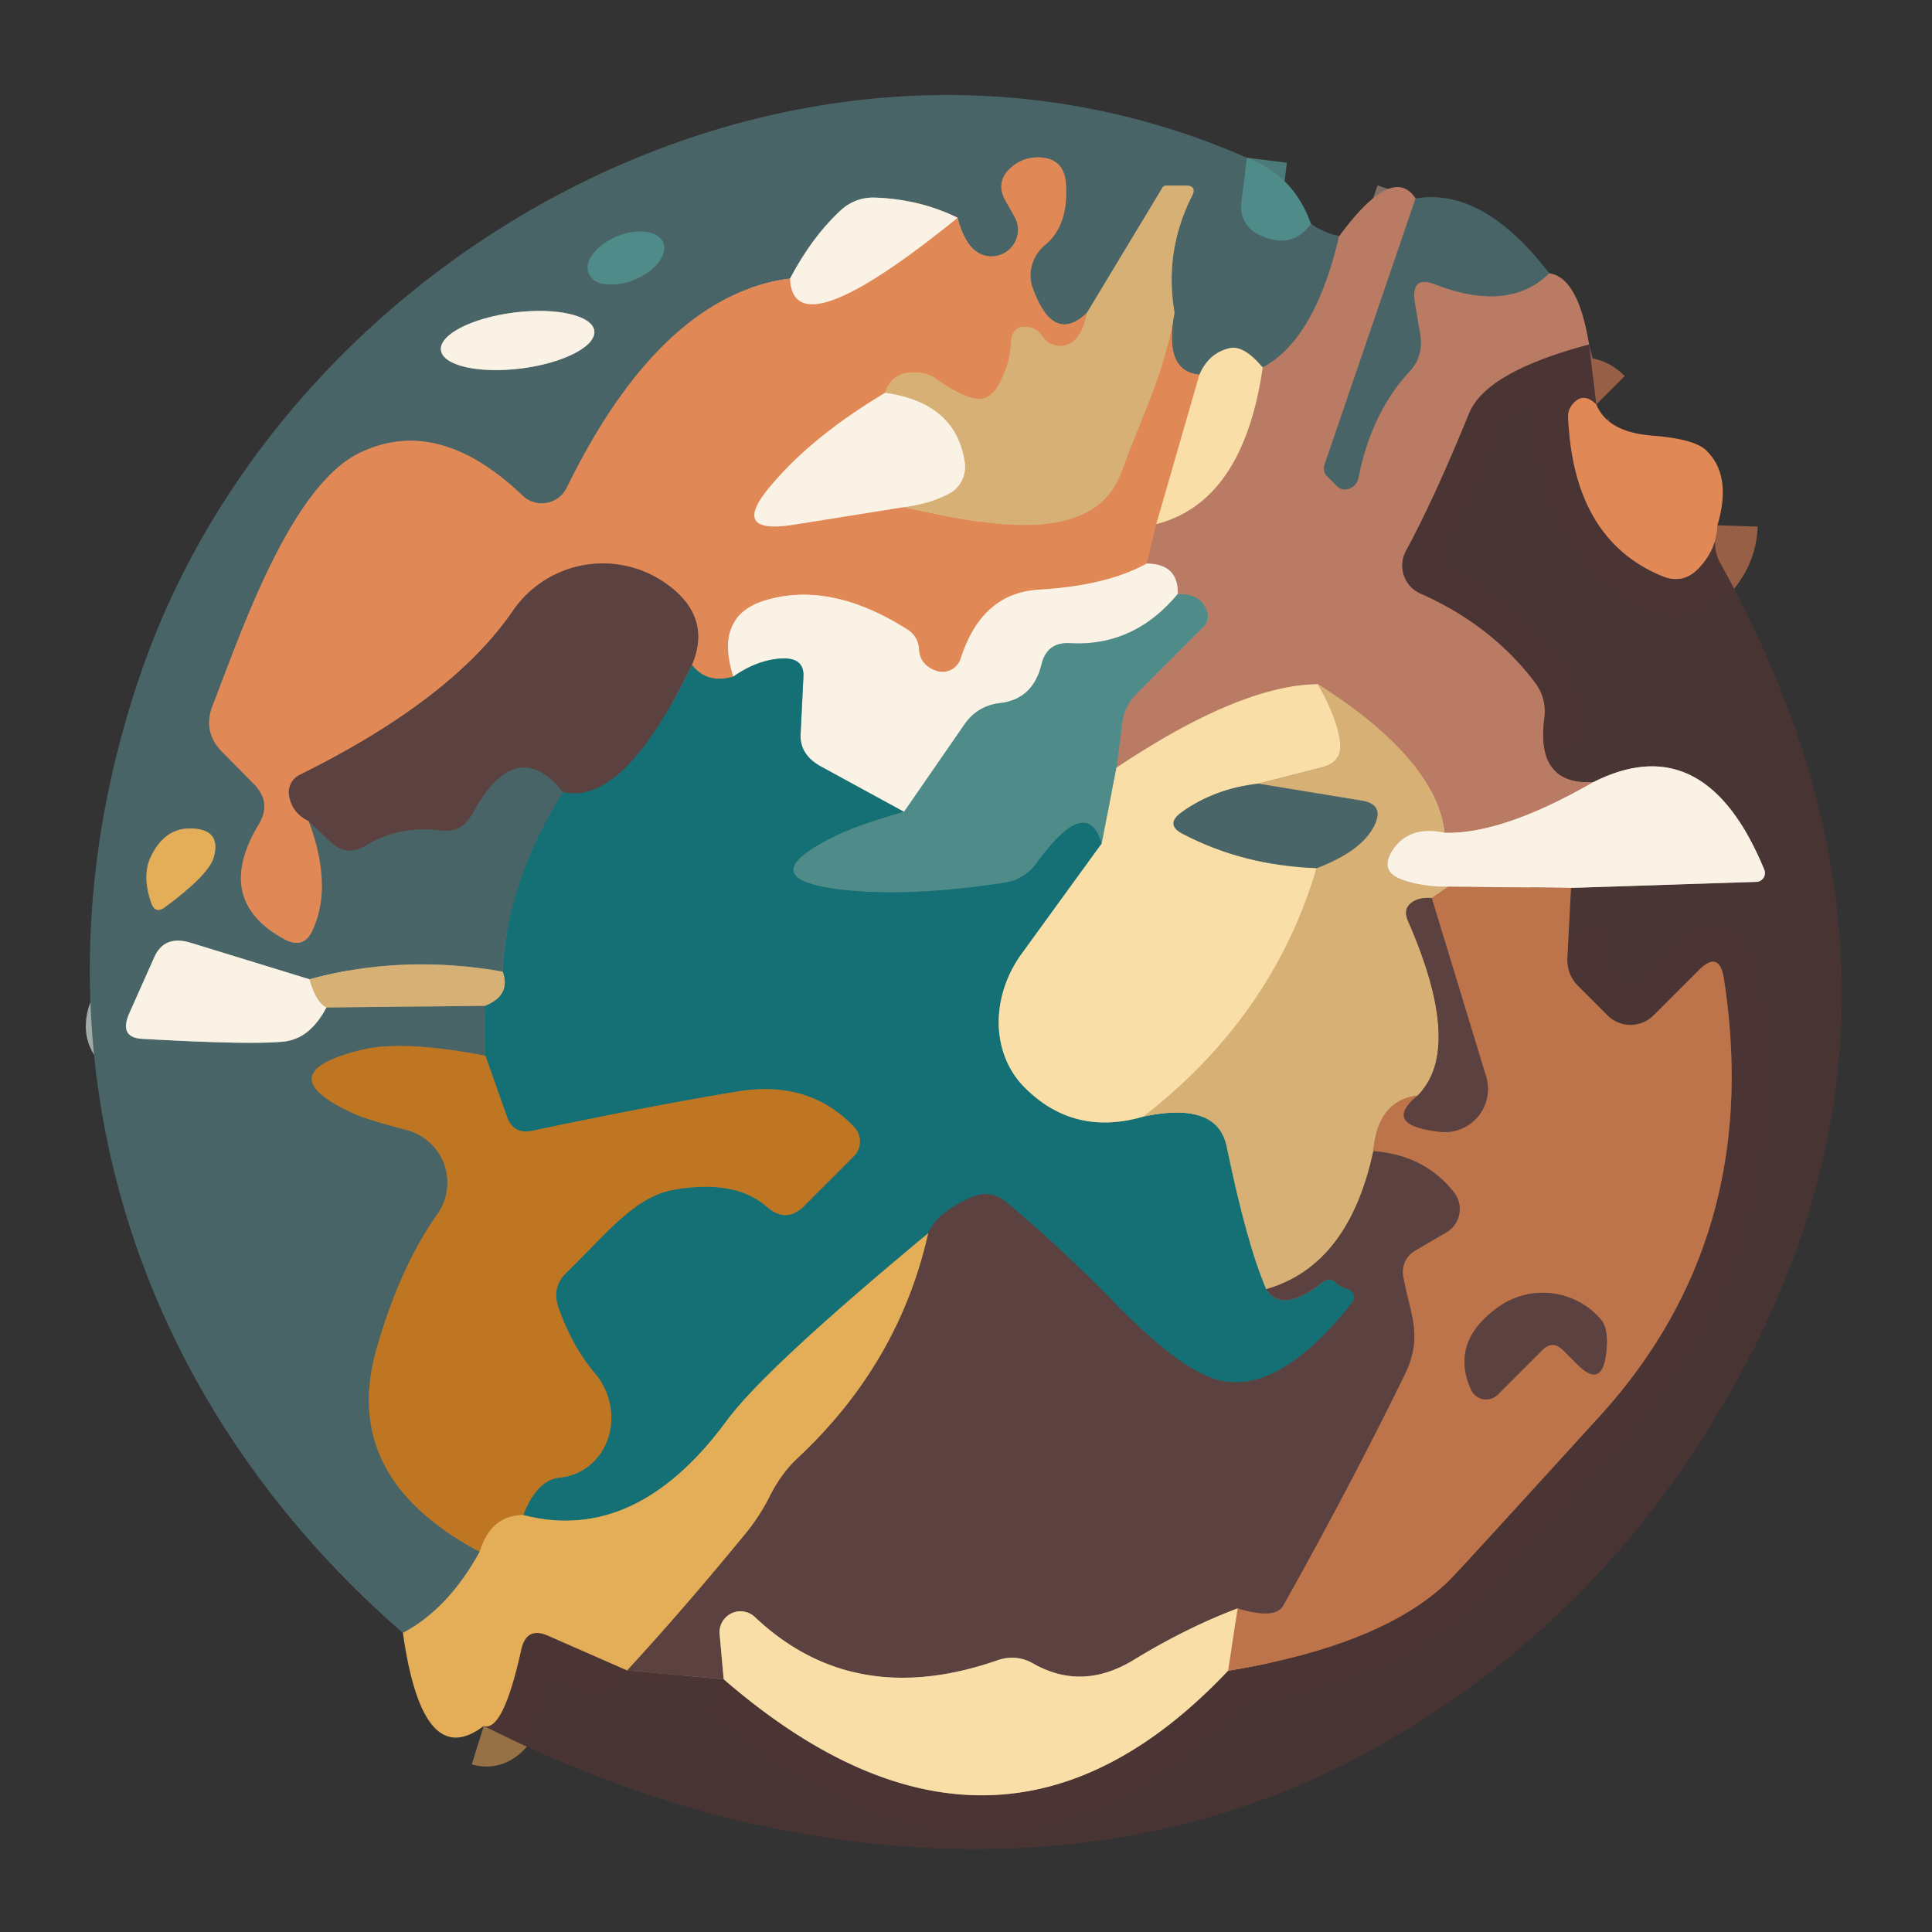 <?xml version="1.0" encoding="UTF-8" standalone="no"?>
<!DOCTYPE svg PUBLIC "-//W3C//DTD SVG 1.1//EN" "http://www.w3.org/Graphics/SVG/1.1/DTD/svg11.dtd">
<svg xmlns="http://www.w3.org/2000/svg" version="1.1" viewBox="0.00 0.00 48.00 48.00">
<rect x="0.00" y="0.00" width="48.00" height="48.00" fill="#333333" stroke="none"/>
<g stroke-width="2.00" fill="none" stroke-linecap="butt">
<path stroke="#4c7979" vector-effect="non-scaling-stroke" d="
  M 30.98 3.92
  L 30.84 5.05
  A 0.76 0.75 -73.0 0 0 31.24 5.81
  Q 32.07 6.24 32.57 5.56"
/>
<path stroke="#817065" vector-effect="non-scaling-stroke" d="
  M 33.27 5.87
  Q 32.67 8.44 31.37 9.13"
/>
<path stroke="#a1a288" vector-effect="non-scaling-stroke" d="
  M 31.37 9.13
  Q 30.90 8.57 30.55 8.65
  Q 30.03 8.77 29.80 9.31"
/>
<path stroke="#95775f" vector-effect="non-scaling-stroke" d="
  M 29.80 9.31
  Q 28.90 9.23 29.18 7.76"
/>
<path stroke="#908b6f" vector-effect="non-scaling-stroke" d="
  M 29.18 7.76
  Q 28.92 6.24 29.62 4.86
  Q 29.74 4.61 29.45 4.61
  L 28.98 4.61
  Q 28.90 4.61 28.87 4.68
  L 27.00 7.78"
/>
<path stroke="#95775f" vector-effect="non-scaling-stroke" d="
  M 27.00 7.78
  Q 26.17 8.56 25.66 7.17
  A 0.98 0.97 -29.9 0 1 25.96 6.09
  Q 26.56 5.60 26.48 4.54
  Q 26.43 3.94 25.83 3.91
  Q 25.45 3.90 25.17 4.12
  Q 24.69 4.50 25.00 5.02
  L 25.21 5.39
  A 0.66 0.66 0.0 0 1 24.17 6.18
  Q 23.92 5.93 23.79 5.41"
/>
<path stroke="#a2aca7" vector-effect="non-scaling-stroke" d="
  M 23.79 5.41
  Q 22.85 4.95 21.75 4.91
  Q 21.24 4.89 20.86 5.25
  Q 20.16 5.91 19.63 6.92"
/>
<path stroke="#95775f" vector-effect="non-scaling-stroke" d="
  M 19.63 6.92
  Q 16.42 7.34 14.08 12.12
  A 0.69 0.69 0.0 0 1 12.99 12.32
  Q 10.88 10.30 8.92 11.26
  C 7.22 12.10 6.01 15.65 5.28 17.54
  Q 5.03 18.19 5.53 18.69
  L 6.30 19.47
  Q 6.76 19.93 6.43 20.48
  Q 5.29 22.38 7.08 23.34
  Q 7.55 23.59 7.77 23.10
  Q 8.27 22.00 7.67 20.40"
/>
<path stroke="#525353" vector-effect="non-scaling-stroke" d="
  M 7.67 20.40
  L 8.21 20.91
  Q 8.60 21.29 9.08 21.01
  Q 9.92 20.50 10.94 20.63
  Q 11.46 20.70 11.72 20.24
  Q 12.82 18.22 13.99 19.68"
/>
<path stroke="#2e6b6e" vector-effect="non-scaling-stroke" d="
  M 13.99 19.68
  Q 12.59 21.92 12.49 24.14"
/>
<path stroke="#908b6f" vector-effect="non-scaling-stroke" d="
  M 12.49 24.14
  Q 10.00 23.70 7.69 24.33"
/>
<path stroke="#a2aca7" vector-effect="non-scaling-stroke" d="
  M 7.69 24.33
  L 4.76 23.43
  Q 4.08 23.21 3.83 23.79
  L 3.21 25.18
  Q 2.95 25.78 3.54 25.81
  Q 6.37 25.97 7.11 25.87
  Q 7.71 25.78 8.11 25.03"
/>
<path stroke="#908b6f" vector-effect="non-scaling-stroke" d="
  M 8.11 25.03
  L 12.05 24.99"
/>
<path stroke="#2e6b6e" vector-effect="non-scaling-stroke" d="
  M 12.05 24.99
  L 12.06 26.23"
/>
<path stroke="#846e45" vector-effect="non-scaling-stroke" d="
  M 12.06 26.23
  Q 9.98 25.83 8.96 26.09
  Q 6.59 26.68 8.84 27.69
  Q 9.14 27.82 10.12 28.08
  A 1.35 1.35 0.0 0 1 10.87 30.16
  Q 9.93 31.49 9.35 33.53
  Q 8.45 36.72 11.92 38.55"
/>
<path stroke="#97895f" vector-effect="non-scaling-stroke" d="
  M 11.92 38.55
  Q 11.14 39.97 10.01 40.57"
/>
<path stroke="#38595a" vector-effect="non-scaling-stroke" d="
  M 17.19 16.52
  Q 15.50 20.03 13.99 19.68"
/>
<path stroke="#817065" vector-effect="non-scaling-stroke" d="
  M 35.17 4.93
  L 32.91 11.54
  A 0.29 0.27 -58.6 0 0 32.97 11.83
  L 33.22 12.08
  A 0.34 0.31 -64.2 0 0 33.75 11.87
  Q 34.07 10.25 35.02 9.23
  Q 35.38 8.84 35.28 8.29
  L 35.16 7.57
  Q 35.02 6.81 35.67 7.07
  Q 37.49 7.77 38.49 6.79"
/>
<path stroke="#82584c" vector-effect="non-scaling-stroke" d="
  M 39.48 8.56
  Q 36.92 9.24 36.50 10.27
  Q 35.63 12.40 34.93 13.69
  A 0.76 0.76 0.0 0 0 35.30 14.75
  Q 37.06 15.53 38.14 16.96
  Q 38.43 17.35 38.37 17.84
  Q 38.15 19.52 39.59 19.43"
/>
<path stroke="#dab7a4" vector-effect="non-scaling-stroke" d="
  M 39.59 19.43
  Q 37.33 20.73 35.89 20.69"
/>
<path stroke="#c8966c" vector-effect="non-scaling-stroke" d="
  M 35.89 20.69
  Q 35.68 18.86 32.74 17.00"
/>
<path stroke="#d9ad85" vector-effect="non-scaling-stroke" d="
  M 32.74 17.00
  Q 30.82 17.02 27.74 19.07"
/>
<path stroke="#848476" vector-effect="non-scaling-stroke" d="
  M 27.74 19.07
  L 27.88 17.97
  Q 27.93 17.54 28.24 17.23
  L 29.91 15.56
  A 0.34 0.33 61.3 0 0 30.00 15.25
  Q 29.89 14.75 29.26 14.76"
/>
<path stroke="#dab7a4" vector-effect="non-scaling-stroke" d="
  M 29.26 14.76
  Q 29.28 14.01 28.49 14.00"
/>
<path stroke="#d9ad85" vector-effect="non-scaling-stroke" d="
  M 28.73 13.02
  Q 30.89 12.46 31.37 9.13"
/>
<path stroke="#e8d1ad" vector-effect="non-scaling-stroke" d="
  M 7.69 24.33
  Q 7.85 24.90 8.11 25.03"
/>
<path stroke="#d2923d" vector-effect="non-scaling-stroke" d="
  M 13.00 37.64
  Q 12.19 37.65 11.92 38.55"
/>
<path stroke="#dc9d66" vector-effect="non-scaling-stroke" d="
  M 27.00 7.78
  Q 26.91 8.29 26.64 8.50
  A 0.52 0.52 0.0 0 1 25.91 8.37
  Q 25.77 8.16 25.57 8.13
  Q 25.14 8.06 25.12 8.50
  Q 25.10 9.04 24.80 9.58
  Q 24.53 10.06 24.02 9.85
  Q 23.62 9.69 23.31 9.45
  Q 22.99 9.22 22.59 9.26
  Q 22.14 9.31 21.99 9.76"
/>
<path stroke="#eebe9e" vector-effect="non-scaling-stroke" d="
  M 21.99 9.76
  Q 20.17 10.85 19.15 12.07
  Q 18.12 13.28 19.69 13.04
  L 22.45 12.60"
/>
<path stroke="#dc9d66" vector-effect="non-scaling-stroke" d="
  M 22.45 12.60
  C 24.06 12.93 27.13 13.74 27.86 11.73
  C 28.35 10.38 28.96 9.20 29.18 7.76"
/>
<path stroke="#edb47f" vector-effect="non-scaling-stroke" d="
  M 29.80 9.31
  L 28.73 13.02"
/>
<path stroke="#cd825d" vector-effect="non-scaling-stroke" d="
  M 28.73 13.02
  L 28.49 14.00"
/>
<path stroke="#eebe9e" vector-effect="non-scaling-stroke" d="
  M 28.49 14.00
  Q 27.51 14.55 25.82 14.65
  Q 24.39 14.73 23.87 16.36
  A 0.48 0.47 -71.8 0 1 23.27 16.67
  Q 22.85 16.53 22.83 16.12
  A 0.62 0.58 -76.5 0 0 22.56 15.65
  Q 20.63 14.42 19.00 14.92
  Q 17.74 15.31 18.22 16.81"
/>
<path stroke="#7b7d65" vector-effect="non-scaling-stroke" d="
  M 18.22 16.81
  Q 17.57 17.00 17.19 16.52"
/>
<path stroke="#9e654b" vector-effect="non-scaling-stroke" d="
  M 17.19 16.52
  Q 17.72 15.27 16.46 14.44
  A 2.71 2.71 0.0 0 0 12.74 15.18
  Q 11.23 17.38 7.45 19.25
  A 0.48 0.48 0.0 0 0 7.18 19.74
  Q 7.24 20.19 7.67 20.40"
/>
<path stroke="#eebe9e" vector-effect="non-scaling-stroke" d="
  M 19.63 6.92
  Q 19.70 8.73 23.79 5.41"
/>
<path stroke="#87a88e" vector-effect="non-scaling-stroke" d="
  M 27.37 20.96
  L 25.38 23.70
  A 2.73 2.38 -49.7 0 0 25.43 26.99
  Q 26.66 28.25 28.41 27.74"
/>
<path stroke="#759075" vector-effect="non-scaling-stroke" d="
  M 28.41 27.74
  Q 30.25 27.35 30.48 28.50
  Q 30.98 30.92 31.46 32.03"
/>
<path stroke="#38595a" vector-effect="non-scaling-stroke" d="
  M 31.46 32.03
  Q 31.84 32.65 32.86 31.86
  Q 33.04 31.72 33.20 31.88
  Q 33.29 31.96 33.43 32.01
  Q 33.79 32.12 33.55 32.42
  Q 31.73 34.69 30.24 34.28
  Q 29.30 34.02 27.69 32.37
  Q 26.35 30.99 25.00 29.87
  Q 24.62 29.55 24.15 29.74
  Q 23.29 30.11 23.06 30.64"
/>
<path stroke="#7c8f66" vector-effect="non-scaling-stroke" d="
  M 23.06 30.64
  Q 19.00 34.01 18.06 35.29
  Q 15.80 38.37 13.00 37.64"
/>
<path stroke="#6a734c" vector-effect="non-scaling-stroke" d="
  M 13.00 37.64
  Q 13.34 36.77 13.90 36.71
  A 1.60 1.48 66.0 0 0 14.78 34.12
  Q 14.20 33.43 13.87 32.47
  Q 13.70 31.97 14.09 31.60
  C 15.06 30.66 15.76 29.74 16.73 29.56
  Q 18.27 29.29 19.06 29.99
  Q 19.54 30.40 19.98 29.96
  L 21.21 28.73
  A 0.52 0.52 0.0 0 0 21.22 28.00
  Q 20.10 26.82 18.31 27.12
  Q 16.24 27.46 13.24 28.09
  Q 12.75 28.20 12.59 27.73
  L 12.06 26.23"
/>
<path stroke="#759075" vector-effect="non-scaling-stroke" d="
  M 12.05 24.99
  Q 12.70 24.73 12.49 24.14"
/>
<path stroke="#e8d1ad" vector-effect="non-scaling-stroke" d="
  M 22.45 12.60
  Q 23.09 12.52 23.57 12.27
  A 0.76 0.75 72.8 0 0 23.97 11.50
  Q 23.76 10.01 21.99 9.76"
/>
<path stroke="#dcb398" vector-effect="non-scaling-stroke" d="
  M 39.03 22.06
  L 35.98 22.03"
/>
<path stroke="#965f46" vector-effect="non-scaling-stroke" d="
  M 39.66 10.05
  Q 39.36 9.75 39.11 10.00
  Q 38.95 10.16 38.96 10.36
  Q 39.09 13.40 41.29 14.31
  Q 41.82 14.53 42.21 14.11
  Q 42.65 13.64 42.67 13.05"
/>
<path stroke="#977146" vector-effect="non-scaling-stroke" d="
  M 12.02 42.88
  Q 12.50 43.03 12.95 40.98
  Q 13.08 40.40 13.62 40.64
  L 15.58 41.50"
/>
<path stroke="#533b3a" vector-effect="non-scaling-stroke" d="
  M 15.58 41.50
  L 17.98 41.72"
/>
<path stroke="#a28a6e" vector-effect="non-scaling-stroke" d="
  M 17.98 41.72
  Q 24.76 47.59 30.51 41.51"
/>
<path stroke="#845540" vector-effect="non-scaling-stroke" d="
  M 30.51 41.51
  Q 34.39 40.87 36.02 39.25
  Q 36.17 39.11 39.72 35.21
  Q 43.82 30.73 42.83 24.32
  Q 42.72 23.59 42.20 24.11
  L 41.08 25.23
  A 0.81 0.81 0.0 0 1 39.94 25.23
  L 39.21 24.50
  Q 38.92 24.21 38.94 23.79
  L 39.03 22.06"
/>
<path stroke="#a2948d" vector-effect="non-scaling-stroke" d="
  M 39.03 22.06
  L 43.63 21.91
  A 0.22 0.22 0.0 0 0 43.83 21.60
  Q 42.36 18.04 39.59 19.43"
/>
<path stroke="#e8c88e" vector-effect="non-scaling-stroke" d="
  M 32.74 17.00
  Q 33.22 17.84 33.29 18.42
  Q 33.36 18.93 32.86 19.06
  L 31.26 19.47"
/>
<path stroke="#a1a288" vector-effect="non-scaling-stroke" d="
  M 31.26 19.47
  Q 30.19 19.59 29.37 20.17
  Q 28.92 20.49 29.41 20.73
  Q 30.89 21.50 32.71 21.57"
/>
<path stroke="#e8c88e" vector-effect="non-scaling-stroke" d="
  M 32.71 21.57
  Q 31.62 25.25 28.41 27.74"
/>
<path stroke="#a4b698" vector-effect="non-scaling-stroke" d="
  M 27.74 19.07
  L 27.37 20.96"
/>
<path stroke="#327e7f" vector-effect="non-scaling-stroke" d="
  M 27.37 20.96
  Q 27.00 19.72 25.75 21.45
  A 1.21 1.17 -75.2 0 1 24.96 21.93
  Q 22.61 22.29 20.96 22.11
  Q 18.57 21.84 20.75 20.77
  Q 21.23 20.53 22.46 20.17"
/>
<path stroke="#a5bfb7" vector-effect="non-scaling-stroke" d="
  M 29.26 14.76
  Q 28.17 16.07 26.58 15.98
  Q 26.02 15.95 25.88 16.49
  Q 25.67 17.38 24.83 17.47
  Q 24.28 17.54 23.96 18.00
  L 22.46 20.17"
/>
<path stroke="#87b1ad" vector-effect="non-scaling-stroke" d="
  M 22.46 20.17
  L 20.39 19.04
  Q 19.87 18.75 19.89 18.25
  L 19.96 16.82
  Q 19.99 16.33 19.41 16.36
  Q 18.80 16.40 18.22 16.81"
/>
<path stroke="#e8d1ad" vector-effect="non-scaling-stroke" d="
  M 35.89 20.69
  Q 34.98 20.50 34.58 21.15
  Q 34.28 21.65 34.82 21.85
  Q 35.29 22.03 35.98 22.03"
/>
<path stroke="#ca9260" vector-effect="non-scaling-stroke" d="
  M 35.98 22.03
  L 35.57 22.31"
/>
<path stroke="#99795a" vector-effect="non-scaling-stroke" d="
  M 35.57 22.31
  Q 35.35 22.30 35.21 22.35
  Q 34.81 22.51 34.99 22.90
  Q 36.37 26.06 35.22 27.22"
/>
<path stroke="#ca9260" vector-effect="non-scaling-stroke" d="
  M 35.22 27.22
  Q 34.23 27.34 34.12 28.60"
/>
<path stroke="#99795a" vector-effect="non-scaling-stroke" d="
  M 34.12 28.60
  Q 33.51 31.44 31.46 32.03"
/>
<path stroke="#908b6f" vector-effect="non-scaling-stroke" d="
  M 32.71 21.57
  Q 33.82 21.15 34.14 20.52
  Q 34.41 19.98 33.82 19.89
  L 31.26 19.47"
/>
<path stroke="#aa9073" vector-effect="non-scaling-stroke" d="
  M 30.75 39.96
  Q 29.48 40.44 28.20 41.22
  Q 26.90 42.03 25.67 41.33
  Q 25.25 41.09 24.78 41.25
  Q 21.21 42.49 18.76 40.18
  A 0.52 0.52 0.0 0 0 17.88 40.61
  L 17.98 41.72"
/>
<path stroke="#a0774b" vector-effect="non-scaling-stroke" d="
  M 15.58 41.50
  Q 16.99 39.97 18.53 38.09
  Q 18.89 37.65 19.14 37.14
  Q 19.42 36.60 19.79 36.25
  Q 22.33 33.89 23.06 30.64"
/>
<path stroke="#dcaa79" vector-effect="non-scaling-stroke" d="
  M 30.51 41.51
  L 30.75 39.96"
/>
<path stroke="#8d5b45" vector-effect="non-scaling-stroke" d="
  M 30.75 39.96
  Q 31.68 40.24 31.88 39.89
  Q 33.53 36.95 34.91 34.13
  C 35.37 33.17 35.02 32.63 34.86 31.70
  A 0.61 0.61 0.0 0 1 35.16 31.07
  L 35.93 30.62
  A 0.67 0.67 0.0 0 0 36.12 29.62
  Q 35.40 28.70 34.12 28.60"
/>
<path stroke="#8d5b45" vector-effect="non-scaling-stroke" d="
  M 35.22 27.22
  Q 34.32 27.96 35.78 28.12
  A 1.07 1.07 0.0 0 0 36.92 26.74
  L 35.57 22.31"
/>
<path stroke="#4c7979" vector-effect="non-scaling-stroke" d="
  M 16.474 6.029
  A 1.00 0.58 -22.4 0 0 15.329 5.874
  A 1.00 0.58 -22.4 0 0 14.626 6.791
  A 1.00 0.58 -22.4 0 0 15.771 6.946
  A 1.00 0.58 -22.4 0 0 16.474 6.029"
/>
<path stroke="#a2aca7" vector-effect="non-scaling-stroke" d="
  M 14.765 8.219
  A 1.92 0.70 -7.2 0 0 12.772 7.766
  A 1.92 0.70 -7.2 0 0 10.955 8.701
  A 1.92 0.70 -7.2 0 0 12.948 9.155
  A 1.92 0.70 -7.2 0 0 14.765 8.219"
/>
<path stroke="#97895f" vector-effect="non-scaling-stroke" d="
  M 3.75 22.41
  Q 3.85 22.73 4.11 22.53
  Q 5.18 21.74 5.31 21.30
  Q 5.48 20.69 4.93 20.60
  Q 4.13 20.47 3.74 21.30
  Q 3.53 21.76 3.75 22.41"
/>
<path stroke="#8d5b45" vector-effect="non-scaling-stroke" d="
  M 38.84 33.55
  L 39.19 33.90
  Q 39.79 34.50 39.90 33.65
  Q 39.98 33.04 39.78 32.79
  A 1.90 1.90 0.0 0 0 37.23 32.47
  Q 36.01 33.34 36.55 34.53
  A 0.41 0.41 0.0 0 0 37.21 34.65
  L 38.31 33.55
  Q 38.57 33.28 38.84 33.55"
/>
</g>
<path fill="#496568" fill-opacity="0.996" d="
  M 30.98 3.92
  L 30.84 5.05
  A 0.76 0.75 -73.0 0 0 31.24 5.81
  Q 32.07 6.24 32.57 5.56
  Q 32.87 5.77 33.27 5.87
  Q 32.67 8.44 31.37 9.13
  Q 30.90 8.57 30.55 8.65
  Q 30.03 8.77 29.80 9.31
  Q 28.90 9.23 29.18 7.76
  Q 28.92 6.24 29.62 4.86
  Q 29.74 4.61 29.45 4.61
  L 28.98 4.61
  Q 28.90 4.61 28.87 4.68
  L 27.00 7.78
  Q 26.17 8.56 25.66 7.17
  A 0.98 0.97 -29.9 0 1 25.96 6.09
  Q 26.56 5.60 26.48 4.54
  Q 26.43 3.94 25.83 3.91
  Q 25.45 3.90 25.17 4.12
  Q 24.69 4.50 25.00 5.02
  L 25.21 5.39
  A 0.66 0.66 0.0 0 1 24.17 6.18
  Q 23.92 5.93 23.79 5.41
  Q 22.85 4.95 21.75 4.91
  Q 21.24 4.89 20.86 5.25
  Q 20.16 5.91 19.63 6.92
  Q 16.42 7.34 14.08 12.12
  A 0.69 0.69 0.0 0 1 12.99 12.32
  Q 10.88 10.30 8.92 11.26
  C 7.22 12.10 6.01 15.65 5.28 17.54
  Q 5.03 18.19 5.53 18.69
  L 6.30 19.47
  Q 6.76 19.93 6.43 20.48
  Q 5.29 22.38 7.08 23.34
  Q 7.55 23.59 7.77 23.10
  Q 8.27 22.00 7.67 20.40
  L 8.21 20.91
  Q 8.60 21.29 9.08 21.01
  Q 9.92 20.50 10.94 20.63
  Q 11.46 20.70 11.72 20.24
  Q 12.82 18.22 13.99 19.68
  Q 12.59 21.92 12.49 24.14
  Q 10.00 23.70 7.69 24.33
  L 4.76 23.43
  Q 4.08 23.21 3.83 23.79
  L 3.21 25.18
  Q 2.95 25.78 3.54 25.81
  Q 6.37 25.97 7.11 25.87
  Q 7.71 25.78 8.11 25.03
  L 12.05 24.99
  L 12.06 26.23
  Q 9.98 25.83 8.96 26.09
  Q 6.59 26.68 8.84 27.69
  Q 9.14 27.82 10.12 28.08
  A 1.35 1.35 0.0 0 1 10.87 30.16
  Q 9.93 31.49 9.35 33.53
  Q 8.45 36.72 11.92 38.55
  Q 11.14 39.97 10.01 40.57
  C 3.01 34.49 0.45 25.56 3.50 16.72
  C 7.15 6.11 19.97 -0.92 30.98 3.92
  Z
  M 16.474 6.029
  A 1.00 0.58 -22.4 0 0 15.329 5.874
  A 1.00 0.58 -22.4 0 0 14.626 6.791
  A 1.00 0.58 -22.4 0 0 15.771 6.946
  A 1.00 0.58 -22.4 0 0 16.474 6.029
  Z
  M 14.765 8.219
  A 1.92 0.70 -7.2 0 0 12.772 7.766
  A 1.92 0.70 -7.2 0 0 10.955 8.701
  A 1.92 0.70 -7.2 0 0 12.948 9.155
  A 1.92 0.70 -7.2 0 0 14.765 8.219
  Z
  M 3.75 22.41
  Q 3.85 22.73 4.11 22.53
  Q 5.18 21.74 5.31 21.30
  Q 5.48 20.69 4.93 20.60
  Q 4.13 20.47 3.74 21.30
  Q 3.53 21.76 3.75 22.41
  Z"
/>
<path fill="#e18956" d="
  M 27.00 7.78
  Q 26.91 8.29 26.64 8.50
  A 0.52 0.52 0.0 0 1 25.91 8.37
  Q 25.77 8.16 25.57 8.13
  Q 25.14 8.06 25.12 8.50
  Q 25.10 9.04 24.80 9.58
  Q 24.53 10.06 24.02 9.85
  Q 23.62 9.69 23.31 9.45
  Q 22.99 9.22 22.59 9.26
  Q 22.14 9.31 21.99 9.76
  Q 20.17 10.85 19.15 12.07
  Q 18.12 13.28 19.69 13.04
  L 22.45 12.60
  C 24.06 12.93 27.13 13.74 27.86 11.73
  C 28.35 10.38 28.96 9.20 29.18 7.76
  Q 28.90 9.23 29.80 9.31
  L 28.73 13.02
  L 28.49 14.00
  Q 27.51 14.55 25.82 14.65
  Q 24.39 14.73 23.87 16.36
  A 0.48 0.47 -71.8 0 1 23.27 16.67
  Q 22.85 16.53 22.83 16.12
  A 0.62 0.58 -76.5 0 0 22.56 15.65
  Q 20.63 14.42 19.00 14.92
  Q 17.74 15.31 18.22 16.81
  Q 17.57 17.00 17.19 16.52
  Q 17.72 15.27 16.46 14.44
  A 2.71 2.71 0.0 0 0 12.74 15.18
  Q 11.23 17.38 7.45 19.25
  A 0.48 0.48 0.0 0 0 7.18 19.74
  Q 7.24 20.19 7.67 20.40
  Q 8.27 22.00 7.77 23.10
  Q 7.55 23.59 7.08 23.34
  Q 5.29 22.38 6.43 20.48
  Q 6.76 19.93 6.30 19.47
  L 5.53 18.69
  Q 5.03 18.19 5.28 17.54
  C 6.01 15.65 7.22 12.10 8.92 11.26
  Q 10.88 10.30 12.99 12.32
  A 0.69 0.69 0.0 0 0 14.08 12.12
  Q 16.42 7.34 19.63 6.92
  Q 19.70 8.73 23.79 5.41
  Q 23.92 5.93 24.17 6.18
  A 0.66 0.66 0.0 0 0 25.21 5.39
  L 25.00 5.02
  Q 24.69 4.50 25.17 4.12
  Q 25.45 3.90 25.83 3.91
  Q 26.43 3.94 26.48 4.54
  Q 26.56 5.60 25.96 6.09
  A 0.98 0.97 -29.9 0 0 25.66 7.17
  Q 26.17 8.56 27.00 7.78
  Z"
/>
<path fill="#4f8c89" d="
  M 30.98 3.92
  Q 32.14 4.35 32.57 5.56
  Q 32.07 6.24 31.24 5.81
  A 0.76 0.75 -73.0 0 1 30.84 5.05
  L 30.98 3.92
  Z"
/>
<path fill="#d6b075" d="
  M 29.18 7.76
  C 28.96 9.20 28.35 10.38 27.86 11.73
  C 27.13 13.74 24.06 12.93 22.45 12.60
  Q 23.09 12.52 23.57 12.27
  A 0.76 0.75 72.8 0 0 23.97 11.50
  Q 23.76 10.01 21.99 9.76
  Q 22.14 9.31 22.59 9.26
  Q 22.99 9.22 23.31 9.45
  Q 23.62 9.69 24.02 9.85
  Q 24.53 10.06 24.80 9.58
  Q 25.10 9.04 25.12 8.50
  Q 25.14 8.06 25.57 8.13
  Q 25.77 8.16 25.91 8.37
  A 0.52 0.52 0.0 0 0 26.64 8.50
  Q 26.91 8.29 27.00 7.78
  L 28.87 4.68
  Q 28.90 4.61 28.98 4.61
  L 29.45 4.61
  Q 29.74 4.61 29.62 4.86
  Q 28.92 6.24 29.18 7.76
  Z"
/>
<path fill="#faf2e5" d="
  M 23.79 5.41
  Q 19.70 8.73 19.63 6.92
  Q 20.16 5.91 20.86 5.25
  Q 21.24 4.89 21.75 4.91
  Q 22.85 4.95 23.79 5.41
  Z"
/>
<path fill="#b97b63" d="
  M 35.17 4.93
  L 32.91 11.54
  A 0.29 0.27 -58.6 0 0 32.97 11.83
  L 33.22 12.08
  A 0.34 0.31 -64.2 0 0 33.75 11.87
  Q 34.07 10.25 35.02 9.23
  Q 35.38 8.84 35.28 8.29
  L 35.16 7.57
  Q 35.02 6.81 35.67 7.07
  Q 37.49 7.77 38.49 6.79
  Q 39.21 6.89 39.48 8.56
  Q 36.92 9.24 36.50 10.27
  Q 35.63 12.40 34.93 13.69
  A 0.76 0.76 0.0 0 0 35.30 14.75
  Q 37.06 15.53 38.14 16.96
  Q 38.43 17.35 38.37 17.84
  Q 38.15 19.52 39.59 19.43
  Q 37.33 20.73 35.89 20.69
  Q 35.68 18.86 32.74 17.00
  Q 30.82 17.02 27.74 19.07
  L 27.88 17.97
  Q 27.93 17.54 28.24 17.23
  L 29.91 15.56
  A 0.34 0.33 61.3 0 0 30.00 15.25
  Q 29.89 14.75 29.26 14.76
  Q 29.28 14.01 28.49 14.00
  L 28.73 13.02
  Q 30.89 12.46 31.37 9.13
  Q 32.67 8.44 33.27 5.87
  Q 34.60 4.06 35.17 4.93
  Z"
/>
<path fill="#496568" fill-opacity="0.996" d="
  M 38.49 6.79
  Q 37.49 7.77 35.67 7.07
  Q 35.02 6.81 35.16 7.57
  L 35.28 8.29
  Q 35.38 8.84 35.02 9.23
  Q 34.07 10.25 33.75 11.87
  A 0.34 0.31 -64.2 0 1 33.22 12.08
  L 32.97 11.83
  A 0.29 0.27 -58.6 0 1 32.91 11.54
  L 35.17 4.93
  Q 36.85 4.65 38.49 6.79
  Z"
/>
<ellipse fill="#4f8c89" cx="0.00" cy="0.00" transform="translate(15.55,6.41) rotate(-22.4)" rx="1.00" ry="0.58"/>
<ellipse fill="#faf2e5" cx="0.00" cy="0.00" transform="translate(12.86,8.46) rotate(-7.2)" rx="1.92" ry="0.70"/>
<path fill="#4a3535" fill-opacity="0.996" d="
  M 39.66 10.05
  Q 39.36 9.75 39.11 10.00
  Q 38.95 10.16 38.96 10.36
  Q 39.09 13.40 41.29 14.31
  Q 41.82 14.53 42.21 14.11
  Q 42.65 13.64 42.67 13.05
  Q 42.52 13.60 42.74 13.99
  Q 49.05 25.37 42.17 35.93
  Q 38.98 40.83 33.89 43.58
  Q 29.12 46.15 23.29 45.92
  Q 17.60 45.69 12.02 42.88
  Q 12.50 43.03 12.95 40.98
  Q 13.08 40.40 13.62 40.64
  L 15.58 41.50
  L 17.98 41.72
  Q 24.76 47.59 30.51 41.51
  Q 34.39 40.87 36.02 39.25
  Q 36.17 39.11 39.72 35.21
  Q 43.82 30.73 42.83 24.32
  Q 42.72 23.59 42.20 24.11
  L 41.08 25.23
  A 0.81 0.81 0.0 0 1 39.94 25.23
  L 39.21 24.50
  Q 38.92 24.21 38.94 23.79
  L 39.03 22.06
  L 43.63 21.91
  A 0.22 0.22 0.0 0 0 43.83 21.60
  Q 42.36 18.04 39.59 19.43
  Q 38.15 19.52 38.37 17.84
  Q 38.43 17.35 38.14 16.96
  Q 37.06 15.53 35.30 14.75
  A 0.76 0.76 0.0 0 1 34.93 13.69
  Q 35.63 12.40 36.50 10.27
  Q 36.92 9.24 39.48 8.56
  L 39.66 10.05
  Z"
/>
<path fill="#f9dfa7" d="
  M 31.37 9.13
  Q 30.89 12.46 28.73 13.02
  L 29.80 9.31
  Q 30.03 8.77 30.55 8.65
  Q 30.90 8.57 31.37 9.13
  Z"
/>
<path fill="#faf2e5" d="
  M 21.99 9.76
  Q 23.76 10.01 23.97 11.50
  A 0.76 0.75 72.8 0 1 23.57 12.27
  Q 23.09 12.52 22.45 12.60
  L 19.69 13.04
  Q 18.12 13.28 19.15 12.07
  Q 20.17 10.85 21.99 9.76
  Z"
/>
<path fill="#e18956" d="
  M 39.66 10.05
  Q 39.94 10.73 41.02 10.82
  Q 42.08 10.90 42.38 11.18
  Q 43.04 11.80 42.67 13.05
  Q 42.65 13.64 42.21 14.11
  Q 41.82 14.53 41.29 14.31
  Q 39.09 13.40 38.96 10.36
  Q 38.95 10.16 39.11 10.00
  Q 39.36 9.75 39.66 10.05
  Z"
/>
<path fill="#5b413f" d="
  M 17.19 16.52
  Q 15.50 20.03 13.99 19.68
  Q 12.82 18.22 11.72 20.24
  Q 11.46 20.70 10.94 20.63
  Q 9.92 20.50 9.08 21.01
  Q 8.60 21.29 8.21 20.91
  L 7.67 20.40
  Q 7.24 20.19 7.18 19.74
  A 0.48 0.48 0.0 0 1 7.45 19.25
  Q 11.23 17.38 12.74 15.18
  A 2.71 2.71 0.0 0 1 16.46 14.44
  Q 17.72 15.27 17.19 16.52
  Z"
/>
<path fill="#faf2e5" d="
  M 28.49 14.00
  Q 29.28 14.01 29.26 14.76
  Q 28.17 16.07 26.58 15.98
  Q 26.02 15.95 25.88 16.49
  Q 25.67 17.38 24.83 17.47
  Q 24.28 17.54 23.96 18.00
  L 22.46 20.17
  L 20.39 19.04
  Q 19.87 18.75 19.89 18.25
  L 19.96 16.82
  Q 19.99 16.33 19.41 16.36
  Q 18.80 16.40 18.22 16.81
  Q 17.74 15.31 19.00 14.92
  Q 20.63 14.42 22.56 15.65
  A 0.62 0.58 -76.5 0 1 22.83 16.12
  Q 22.85 16.53 23.27 16.67
  A 0.48 0.47 -71.8 0 0 23.87 16.36
  Q 24.39 14.73 25.82 14.65
  Q 27.51 14.55 28.49 14.00
  Z"
/>
<path fill="#4f8c89" d="
  M 27.74 19.07
  L 27.37 20.96
  Q 27.00 19.72 25.75 21.45
  A 1.21 1.17 -75.2 0 1 24.96 21.93
  Q 22.61 22.29 20.96 22.11
  Q 18.57 21.84 20.75 20.77
  Q 21.23 20.53 22.46 20.17
  L 23.96 18.00
  Q 24.28 17.54 24.83 17.47
  Q 25.67 17.38 25.88 16.49
  Q 26.02 15.95 26.58 15.98
  Q 28.17 16.07 29.26 14.76
  Q 29.89 14.75 30.00 15.25
  A 0.34 0.33 61.3 0 1 29.91 15.56
  L 28.24 17.23
  Q 27.93 17.54 27.88 17.97
  L 27.74 19.07
  Z"
/>
<path fill="#147074" d="
  M 22.46 20.17
  Q 21.23 20.53 20.75 20.77
  Q 18.57 21.84 20.96 22.11
  Q 22.61 22.29 24.96 21.93
  A 1.21 1.17 -75.2 0 0 25.75 21.45
  Q 27.00 19.72 27.37 20.96
  L 25.38 23.70
  A 2.73 2.38 -49.7 0 0 25.43 26.99
  Q 26.66 28.25 28.41 27.74
  Q 30.25 27.35 30.48 28.50
  Q 30.98 30.92 31.46 32.03
  Q 31.84 32.65 32.86 31.86
  Q 33.04 31.72 33.20 31.88
  Q 33.29 31.96 33.43 32.01
  Q 33.79 32.12 33.55 32.42
  Q 31.73 34.69 30.24 34.28
  Q 29.30 34.02 27.69 32.37
  Q 26.35 30.99 25.00 29.87
  Q 24.62 29.55 24.15 29.74
  Q 23.29 30.11 23.06 30.64
  Q 19.00 34.01 18.06 35.29
  Q 15.80 38.37 13.00 37.64
  Q 13.34 36.77 13.90 36.71
  A 1.60 1.48 66.0 0 0 14.78 34.12
  Q 14.20 33.43 13.87 32.47
  Q 13.70 31.97 14.09 31.60
  C 15.06 30.66 15.76 29.74 16.73 29.56
  Q 18.27 29.29 19.06 29.99
  Q 19.54 30.40 19.98 29.96
  L 21.21 28.73
  A 0.52 0.52 0.0 0 0 21.22 28.00
  Q 20.10 26.82 18.31 27.12
  Q 16.24 27.46 13.24 28.09
  Q 12.75 28.20 12.59 27.73
  L 12.06 26.23
  L 12.05 24.99
  Q 12.70 24.73 12.49 24.14
  Q 12.59 21.92 13.99 19.68
  Q 15.50 20.03 17.19 16.52
  Q 17.57 17.00 18.22 16.81
  Q 18.80 16.40 19.41 16.36
  Q 19.99 16.33 19.96 16.82
  L 19.89 18.25
  Q 19.87 18.75 20.39 19.04
  L 22.46 20.17
  Z"
/>
<path fill="#f9dfa7" d="
  M 32.74 17.00
  Q 33.22 17.84 33.29 18.42
  Q 33.36 18.93 32.86 19.06
  L 31.26 19.47
  Q 30.19 19.59 29.37 20.17
  Q 28.92 20.49 29.41 20.73
  Q 30.89 21.50 32.71 21.57
  Q 31.62 25.25 28.41 27.74
  Q 26.66 28.25 25.43 26.99
  A 2.73 2.38 -49.7 0 1 25.38 23.70
  L 27.37 20.96
  L 27.74 19.07
  Q 30.82 17.02 32.74 17.00
  Z"
/>
<path fill="#d6b075" d="
  M 35.89 20.69
  Q 34.98 20.50 34.58 21.15
  Q 34.28 21.65 34.82 21.85
  Q 35.29 22.03 35.98 22.03
  L 35.57 22.31
  Q 35.35 22.30 35.21 22.35
  Q 34.81 22.51 34.99 22.90
  Q 36.37 26.06 35.22 27.22
  Q 34.23 27.34 34.12 28.60
  Q 33.51 31.44 31.46 32.03
  Q 30.98 30.92 30.48 28.50
  Q 30.25 27.35 28.41 27.74
  Q 31.62 25.25 32.71 21.57
  Q 33.82 21.15 34.14 20.52
  Q 34.41 19.98 33.82 19.89
  L 31.26 19.47
  L 32.86 19.06
  Q 33.36 18.93 33.29 18.42
  Q 33.22 17.84 32.74 17.00
  Q 35.68 18.86 35.89 20.69
  Z"
/>
<path fill="#faf2e5" d="
  M 39.03 22.06
  L 35.98 22.03
  Q 35.29 22.03 34.82 21.85
  Q 34.28 21.65 34.58 21.15
  Q 34.98 20.50 35.89 20.69
  Q 37.33 20.73 39.59 19.43
  Q 42.36 18.04 43.83 21.60
  A 0.22 0.22 0.0 0 1 43.63 21.91
  L 39.03 22.06
  Z"
/>
<path fill="#496568" fill-opacity="0.996" d="
  M 31.26 19.47
  L 33.82 19.89
  Q 34.41 19.98 34.14 20.52
  Q 33.82 21.15 32.71 21.57
  Q 30.89 21.50 29.41 20.73
  Q 28.92 20.49 29.37 20.17
  Q 30.19 19.59 31.26 19.47
  Z"
/>
<path fill="#e4ad57" d="
  M 3.75 22.41
  Q 3.53 21.76 3.74 21.30
  Q 4.13 20.47 4.93 20.60
  Q 5.48 20.69 5.31 21.30
  Q 5.18 21.74 4.11 22.53
  Q 3.85 22.73 3.75 22.41
  Z"
/>
<path fill="#be744a" d="
  M 39.03 22.06
  L 38.94 23.79
  Q 38.92 24.21 39.21 24.50
  L 39.94 25.23
  A 0.81 0.81 0.0 0 0 41.08 25.23
  L 42.20 24.11
  Q 42.72 23.59 42.83 24.32
  Q 43.82 30.73 39.72 35.21
  Q 36.17 39.11 36.02 39.25
  Q 34.39 40.87 30.51 41.51
  L 30.75 39.96
  Q 31.68 40.24 31.88 39.89
  Q 33.53 36.95 34.91 34.13
  C 35.37 33.17 35.02 32.63 34.86 31.70
  A 0.61 0.61 0.0 0 1 35.16 31.07
  L 35.93 30.62
  A 0.67 0.67 0.0 0 0 36.12 29.62
  Q 35.40 28.70 34.12 28.60
  Q 34.23 27.34 35.22 27.22
  Q 34.32 27.96 35.78 28.12
  A 1.07 1.07 0.0 0 0 36.92 26.74
  L 35.57 22.31
  L 35.98 22.03
  L 39.03 22.06
  Z
  M 38.84 33.55
  L 39.19 33.90
  Q 39.79 34.50 39.90 33.65
  Q 39.98 33.04 39.78 32.79
  A 1.90 1.90 0.0 0 0 37.23 32.47
  Q 36.01 33.34 36.55 34.53
  A 0.41 0.41 0.0 0 0 37.21 34.65
  L 38.31 33.55
  Q 38.57 33.28 38.84 33.55
  Z"
/>
<path fill="#5b413f" d="
  M 35.57 22.31
  L 36.92 26.74
  A 1.07 1.07 0.0 0 1 35.78 28.12
  Q 34.32 27.96 35.22 27.22
  Q 36.37 26.06 34.99 22.90
  Q 34.81 22.51 35.21 22.35
  Q 35.35 22.30 35.57 22.31
  Z"
/>
<path fill="#faf2e5" d="
  M 7.69 24.33
  Q 7.85 24.90 8.11 25.03
  Q 7.71 25.78 7.11 25.87
  Q 6.37 25.97 3.54 25.81
  Q 2.95 25.78 3.21 25.18
  L 3.83 23.79
  Q 4.08 23.21 4.76 23.43
  L 7.69 24.33
  Z"
/>
<path fill="#d6b075" d="
  M 12.49 24.14
  Q 12.70 24.73 12.05 24.99
  L 8.11 25.03
  Q 7.85 24.90 7.69 24.33
  Q 10.00 23.70 12.49 24.14
  Z"
/>
<path fill="#bf7623" d="
  M 12.06 26.23
  L 12.59 27.73
  Q 12.75 28.20 13.24 28.09
  Q 16.24 27.46 18.31 27.12
  Q 20.10 26.82 21.22 28.00
  A 0.52 0.52 0.0 0 1 21.21 28.73
  L 19.98 29.96
  Q 19.54 30.40 19.06 29.99
  Q 18.27 29.29 16.73 29.56
  C 15.76 29.74 15.06 30.66 14.09 31.60
  Q 13.70 31.97 13.87 32.47
  Q 14.20 33.43 14.78 34.12
  A 1.60 1.48 66.0 0 1 13.90 36.71
  Q 13.34 36.77 13.00 37.64
  Q 12.19 37.65 11.92 38.55
  Q 8.45 36.72 9.35 33.53
  Q 9.93 31.49 10.87 30.16
  A 1.35 1.35 0.0 0 0 10.12 28.08
  Q 9.14 27.82 8.84 27.69
  Q 6.59 26.68 8.96 26.09
  Q 9.98 25.83 12.06 26.23
  Z"
/>
<path fill="#5b413f" d="
  M 34.12 28.60
  Q 35.40 28.70 36.12 29.62
  A 0.67 0.67 0.0 0 1 35.93 30.62
  L 35.16 31.07
  A 0.61 0.61 0.0 0 0 34.86 31.70
  C 35.02 32.63 35.37 33.17 34.91 34.13
  Q 33.53 36.95 31.88 39.89
  Q 31.68 40.24 30.75 39.96
  Q 29.48 40.44 28.20 41.22
  Q 26.90 42.03 25.67 41.33
  Q 25.25 41.09 24.78 41.25
  Q 21.21 42.49 18.76 40.18
  A 0.52 0.52 0.0 0 0 17.88 40.61
  L 17.98 41.72
  L 15.58 41.50
  Q 16.99 39.97 18.53 38.09
  Q 18.89 37.65 19.14 37.14
  Q 19.42 36.60 19.79 36.25
  Q 22.33 33.89 23.06 30.64
  Q 23.29 30.11 24.15 29.74
  Q 24.62 29.55 25.00 29.87
  Q 26.35 30.99 27.69 32.37
  Q 29.30 34.02 30.24 34.28
  Q 31.73 34.69 33.55 32.42
  Q 33.79 32.12 33.43 32.01
  Q 33.29 31.96 33.20 31.88
  Q 33.04 31.72 32.86 31.86
  Q 31.84 32.65 31.46 32.03
  Q 33.51 31.44 34.12 28.60
  Z"
/>
<path fill="#e4ad57" d="
  M 23.06 30.64
  Q 22.33 33.89 19.79 36.25
  Q 19.42 36.60 19.14 37.14
  Q 18.89 37.65 18.53 38.09
  Q 16.99 39.97 15.58 41.50
  L 13.62 40.64
  Q 13.08 40.40 12.95 40.98
  Q 12.50 43.03 12.02 42.88
  Q 10.50 44.04 10.01 40.57
  Q 11.14 39.97 11.92 38.55
  Q 12.19 37.65 13.00 37.64
  Q 15.80 38.37 18.06 35.29
  Q 19.00 34.01 23.06 30.64
  Z"
/>
<path fill="#5b413f" d="
  M 38.31 33.55
  L 37.21 34.65
  A 0.41 0.41 0.0 0 1 36.55 34.53
  Q 36.01 33.34 37.23 32.47
  A 1.90 1.90 0.0 0 1 39.78 32.79
  Q 39.98 33.04 39.90 33.65
  Q 39.79 34.50 39.19 33.90
  L 38.84 33.55
  Q 38.57 33.28 38.31 33.55
  Z"
/>
<path fill="#f9dfa7" d="
  M 30.75 39.96
  L 30.51 41.51
  Q 24.76 47.59 17.98 41.72
  L 17.88 40.61
  A 0.52 0.52 0.0 0 1 18.76 40.18
  Q 21.21 42.49 24.78 41.25
  Q 25.25 41.09 25.67 41.33
  Q 26.90 42.03 28.20 41.22
  Q 29.48 40.44 30.75 39.96
  Z"
/>
</svg>
